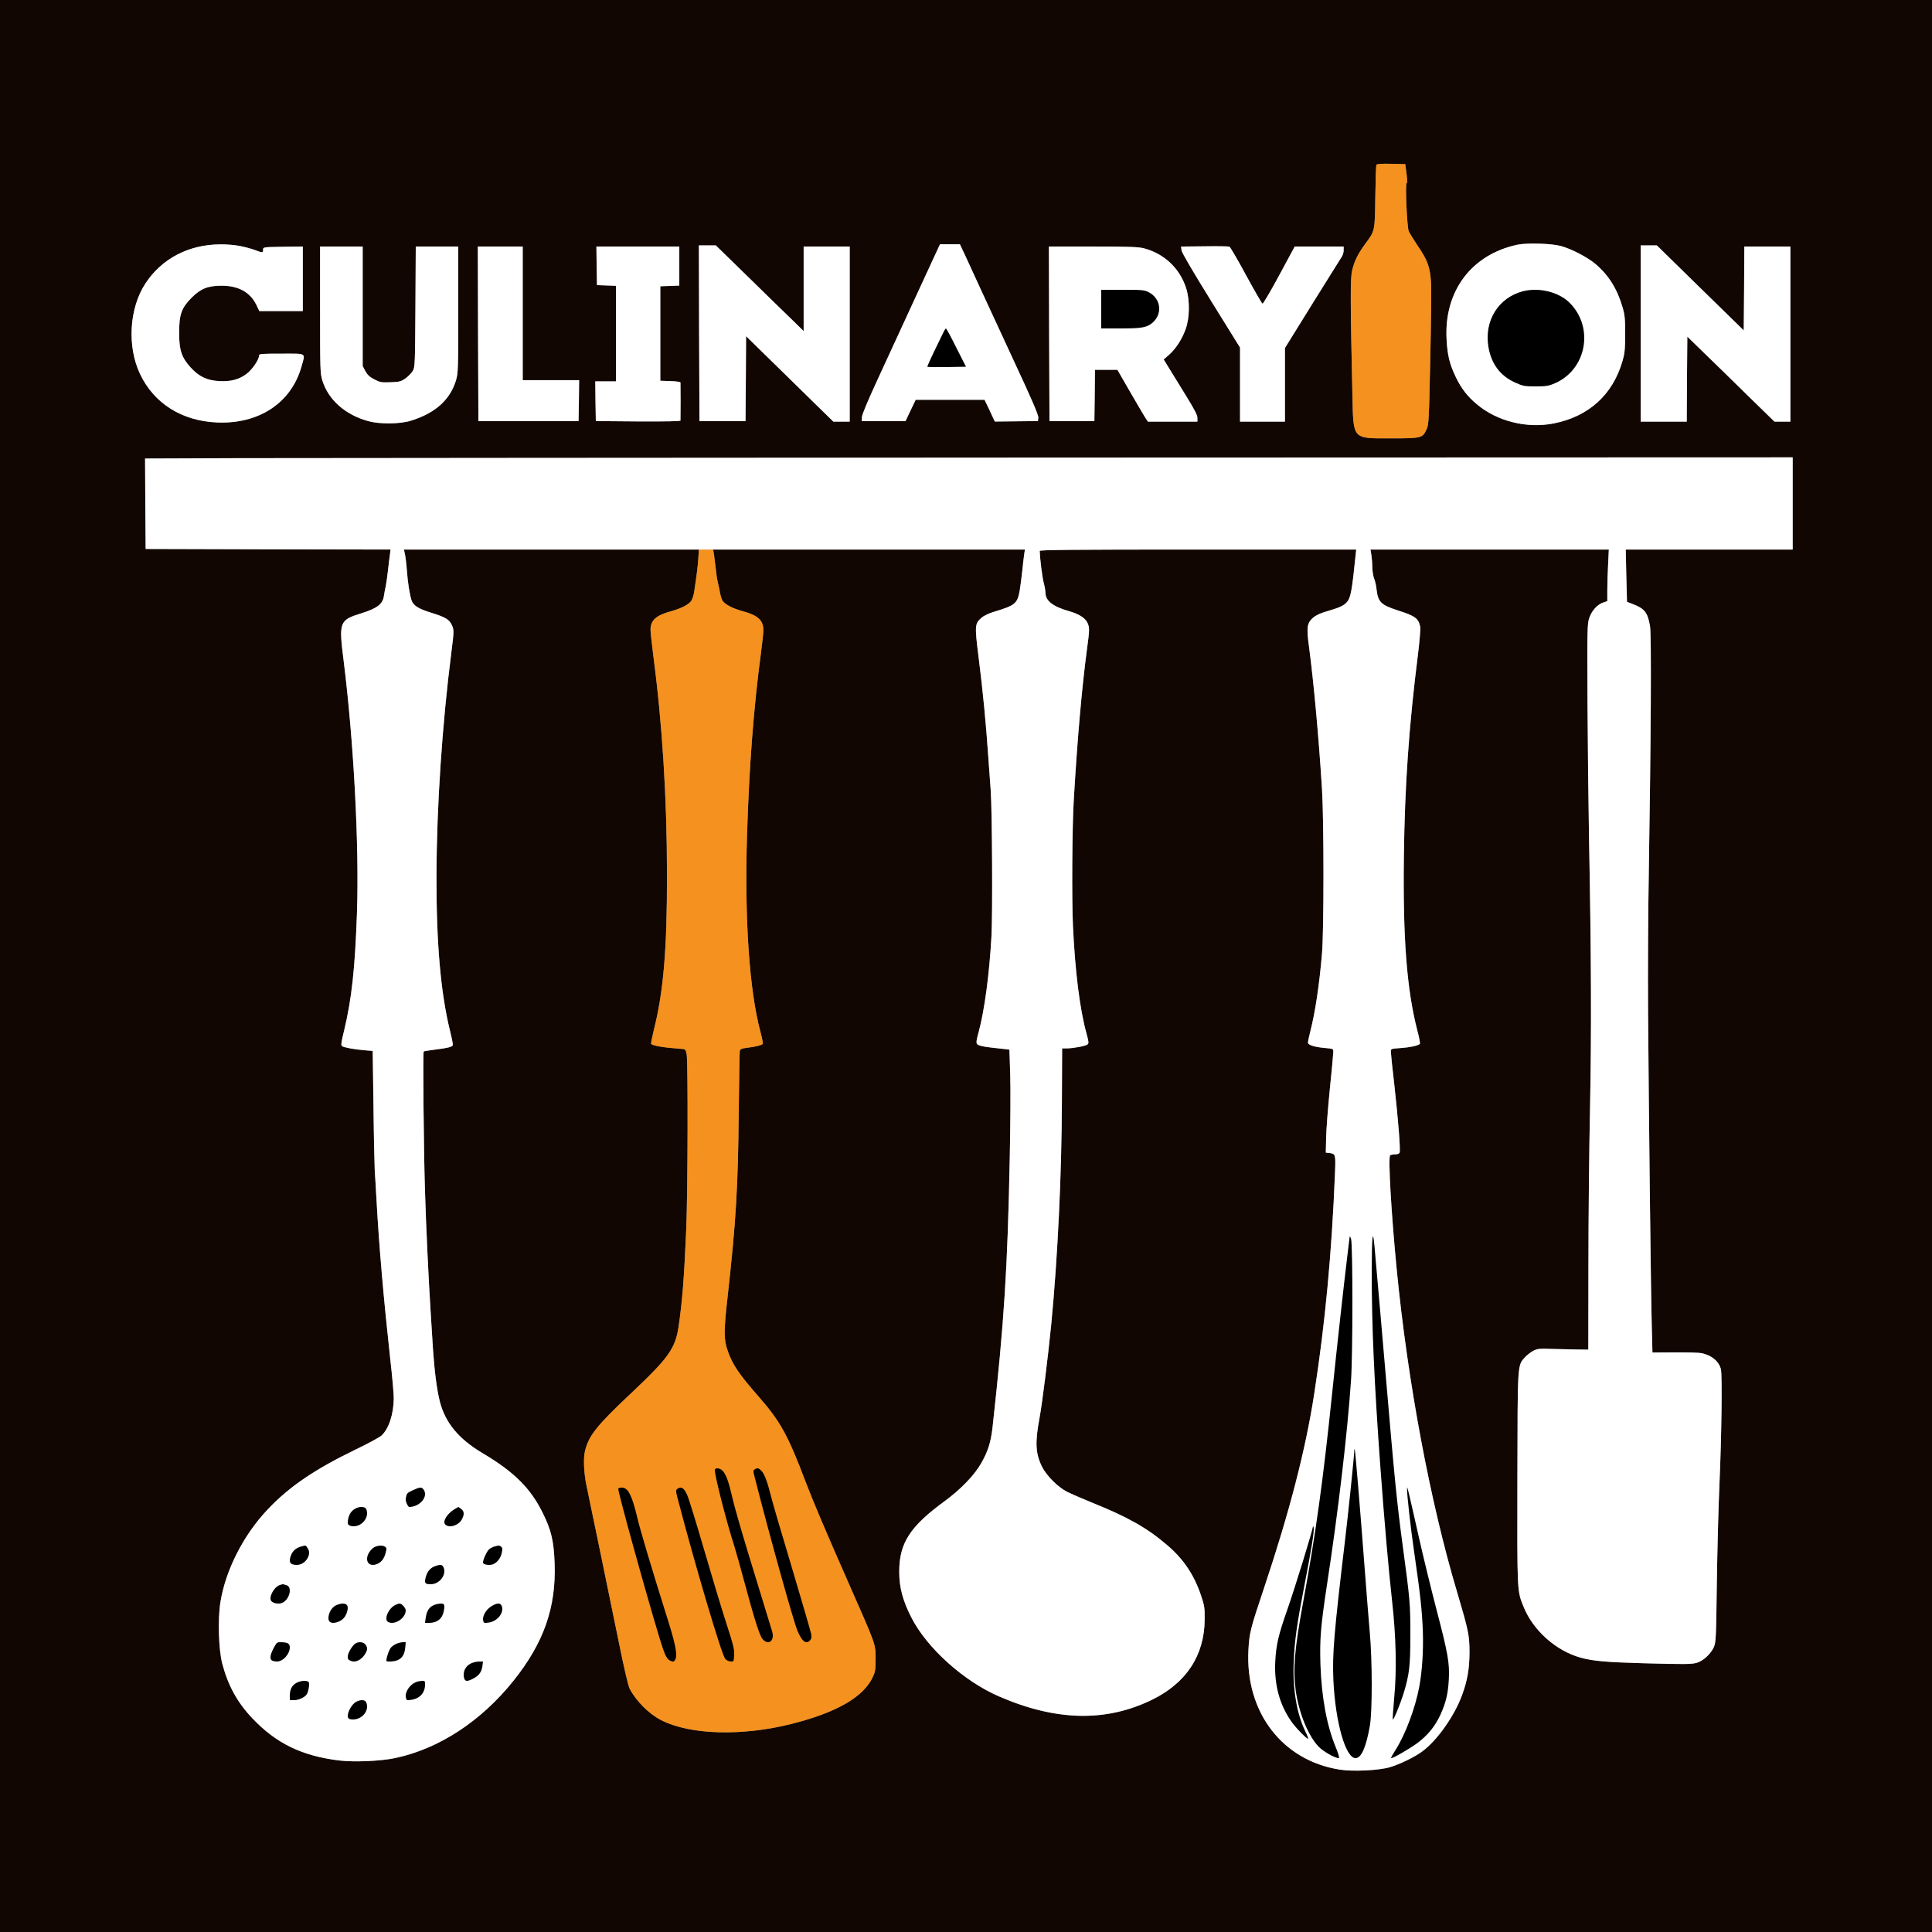 <?xml version="1.0" encoding="UTF-8"?> <svg xmlns="http://www.w3.org/2000/svg" width="100" height="100" viewBox="0 0 100 100" fill="none"><rect x="0" y="0" width="100" height="100" fill="#808080" stroke="none"/> <g clip-path="url(#clip0_466_33)"> <path d="M0 50V100H50H100V50V-4.30892e-06H50H0V50ZM72.801 8.986C72.837 9.278 72.843 9.481 72.807 9.481C72.724 9.481 72.825 11.735 72.914 11.962C72.956 12.063 73.165 12.397 73.373 12.713C73.897 13.476 74.023 13.822 74.07 14.651C74.088 15.015 74.07 16.81 74.029 18.646C73.963 21.741 73.951 21.992 73.838 22.224C73.629 22.677 73.588 22.689 71.99 22.689C69.97 22.689 70.054 22.785 70 20.423C69.893 15.581 69.887 14.413 69.988 13.995C70.101 13.512 70.28 13.154 70.638 12.659C71.174 11.932 71.162 12.004 71.186 10.197C71.198 9.314 71.222 8.563 71.246 8.527C71.269 8.485 71.543 8.467 72.008 8.479L72.735 8.497L72.801 8.986ZM80.781 12.731C81.335 12.88 82.169 13.315 82.586 13.667C83.266 14.246 83.707 14.955 83.981 15.897C84.1 16.297 84.118 16.506 84.118 17.293C84.118 18.068 84.094 18.295 83.981 18.682C83.48 20.429 82.235 21.562 80.405 21.92C79.023 22.188 77.491 21.807 76.448 20.93C75.96 20.525 75.638 20.113 75.358 19.529C75.03 18.849 74.917 18.384 74.875 17.561C74.738 15.069 76.162 13.172 78.546 12.665C79.04 12.564 80.286 12.6 80.781 12.731ZM12.437 12.737C12.688 12.785 13.033 12.88 13.206 12.946C13.6 13.095 13.617 13.095 13.617 12.922C13.617 12.791 13.623 12.791 14.646 12.773L14.648 12.773L15.673 12.761V14.431V16.1H14.547H13.421L13.266 15.772C12.944 15.122 12.336 14.788 11.472 14.788C10.763 14.788 10.387 14.937 9.917 15.409C9.398 15.933 9.273 16.267 9.273 17.203C9.267 18.116 9.398 18.509 9.875 19.028C10.316 19.505 10.715 19.69 11.353 19.726C11.949 19.756 12.366 19.648 12.765 19.35C13.045 19.141 13.409 18.617 13.409 18.408C13.409 18.312 13.504 18.306 14.571 18.306C15.906 18.306 15.81 18.241 15.608 18.962C15.083 20.853 13.397 21.968 11.21 21.866C9.398 21.783 7.962 20.871 7.247 19.356C6.573 17.931 6.687 15.963 7.521 14.681C8.367 13.387 9.756 12.659 11.4 12.648C11.722 12.642 12.187 12.683 12.437 12.737ZM49.97 13.25C50.125 13.59 50.477 14.347 50.745 14.937C51.019 15.528 51.806 17.233 52.497 18.724C53.415 20.692 53.755 21.485 53.743 21.616L53.725 21.795L52.604 21.807L51.49 21.819L51.228 21.252L50.959 20.692H49.178H47.396L47.133 21.24L46.871 21.795H45.739H44.607L44.613 21.586C44.619 21.455 44.922 20.733 45.423 19.648C45.864 18.694 46.77 16.732 47.437 15.277L48.653 12.642H49.166H49.684L49.97 13.25ZM38.743 14.353C39.672 15.265 40.697 16.261 41.019 16.571L41.597 17.138V14.949V12.761H42.789H43.981V17.293V21.825H43.558H43.135L40.876 19.612L38.617 17.4L38.605 19.595L38.588 21.795H37.396H36.204L36.186 17.245L36.174 12.701H36.615H37.05L38.743 14.353ZM64.499 14.252C64.934 15.051 65.316 15.713 65.346 15.719C65.381 15.73 65.769 15.069 66.21 14.252L67.014 12.761H68.284H69.547V12.958C69.547 13.065 69.505 13.208 69.458 13.274C69.41 13.345 68.731 14.443 67.938 15.707L66.508 18.014V19.922V21.825H65.346H64.184V19.905V17.991L62.682 15.569C61.752 14.067 61.168 13.077 61.156 12.958L61.132 12.761L62.342 12.749C63.01 12.737 63.594 12.749 63.635 12.767C63.677 12.785 64.07 13.453 64.499 14.252ZM88.004 14.902L90.256 17.102L90.274 14.931L90.286 12.761H91.478H92.67V17.293V21.825H92.259H91.847L90.453 20.465C89.69 19.714 88.677 18.724 88.2 18.265L87.336 17.424L87.318 19.624L87.306 21.825H86.114H84.922V17.263V12.701H85.34H85.757L88.004 14.902ZM18.772 15.85V18.945L18.909 19.207C19.017 19.404 19.13 19.511 19.374 19.636C19.666 19.791 19.738 19.803 20.215 19.785C20.673 19.767 20.757 19.75 20.983 19.589C21.126 19.487 21.293 19.314 21.365 19.201C21.478 18.998 21.484 18.891 21.502 15.874L21.52 12.761H22.616H23.719V16.035C23.719 19.141 23.713 19.326 23.599 19.696C23.29 20.704 22.521 21.389 21.263 21.777C20.703 21.95 19.66 21.962 19.076 21.801C17.878 21.479 16.996 20.698 16.686 19.696C16.573 19.326 16.567 19.141 16.567 16.035V12.761H17.67H18.772V15.85ZM27.056 16.219V19.678H28.516H29.976L29.964 20.733L29.946 21.795H27.354H24.762L24.744 17.275L24.732 12.761H25.894H27.056V16.219ZM35.161 13.775V14.782L34.672 14.8L34.178 14.818V17.263V19.708L34.702 19.726C34.988 19.732 35.221 19.767 35.221 19.797C35.221 19.833 35.227 20.274 35.227 20.781C35.227 21.288 35.221 21.735 35.221 21.765C35.221 21.807 34.476 21.819 33.033 21.813L30.84 21.795L30.822 20.763L30.811 19.738H31.347H31.883V17.263V14.794L31.395 14.776L30.9 14.758L30.882 13.757L30.87 12.761H33.016H35.161V13.775ZM59.201 12.85C60.268 13.131 61.073 13.894 61.401 14.937C61.591 15.552 61.579 16.452 61.371 17.03C61.186 17.549 60.864 18.05 60.507 18.366L60.232 18.605L60.536 19.1C60.697 19.368 61.091 20.006 61.406 20.513C61.818 21.181 61.978 21.491 61.978 21.628V21.825H60.697H59.416L59.249 21.568C59.16 21.425 58.808 20.823 58.462 20.227L57.837 19.141H57.259H56.675L56.663 20.465L56.645 21.795H55.483H54.321L54.303 17.275L54.291 12.761H56.573C58.415 12.761 58.921 12.779 59.201 12.85ZM92.789 26.058V28.444H88.468H84.148L84.178 29.797L84.213 31.151L84.476 31.252C85.125 31.497 85.28 31.688 85.405 32.409C85.483 32.856 85.453 38.312 85.34 45.289C85.304 47.156 85.292 50.352 85.304 52.385C85.34 57.424 85.447 66.923 85.495 68.623L85.53 70.006L86.675 70C87.3 69.994 87.92 70.012 88.051 70.036C88.588 70.137 88.987 70.471 89.076 70.888C89.148 71.228 89.106 74.377 88.999 76.804C88.945 78.002 88.886 80.334 88.862 81.992C88.826 84.854 88.814 85.015 88.701 85.271C88.552 85.593 88.182 85.945 87.867 86.052C87.592 86.148 87.241 86.148 85.012 86.088C83.117 86.035 82.461 85.975 81.824 85.802C80.554 85.456 79.362 84.401 78.868 83.184C78.522 82.332 78.528 82.504 78.54 76.559C78.552 70.543 78.54 70.698 78.915 70.268C79.017 70.155 79.213 70 79.344 69.928C79.565 69.809 79.654 69.797 80.334 69.821C80.745 69.833 81.335 69.845 81.645 69.851L82.211 69.857L82.217 65.564C82.217 63.202 82.253 59.511 82.3 57.364C82.378 53.435 82.366 49.553 82.247 43.321C82.217 41.711 82.181 38.575 82.169 36.345C82.151 32.522 82.157 32.272 82.265 31.974C82.39 31.604 82.682 31.288 82.98 31.187L83.194 31.115V30.543C83.194 30.227 83.212 29.624 83.236 29.201L83.272 28.444H77.104H70.936L70.983 28.724C71.007 28.885 71.031 29.177 71.031 29.374C71.037 29.577 71.079 29.839 71.126 29.952C71.174 30.072 71.234 30.322 71.251 30.513C71.329 31.169 71.478 31.312 72.378 31.604C73.248 31.878 73.427 32.016 73.51 32.445C73.528 32.558 73.48 33.184 73.397 33.84C72.926 37.585 72.712 40.614 72.664 44.335C72.61 48.545 72.813 51.217 73.361 53.339C73.457 53.697 73.516 54.013 73.492 54.031C73.391 54.126 72.992 54.21 72.515 54.246C72.513 54.246 72.512 54.246 72.511 54.246C71.996 54.282 71.99 54.282 71.99 54.437C71.99 54.52 72.068 55.289 72.169 56.142C72.366 57.895 72.497 59.529 72.443 59.66C72.425 59.714 72.33 59.75 72.217 59.75C72.11 59.75 71.99 59.773 71.955 59.797C71.841 59.875 72.008 62.773 72.294 65.713C72.861 71.515 74.017 77.71 75.411 82.379C76.007 84.389 76.061 84.645 76.061 85.51C76.061 86.351 75.954 86.989 75.673 87.746C75.274 88.831 74.38 90.095 73.611 90.656C73.212 90.954 72.449 91.318 71.931 91.473C71.353 91.64 70 91.705 69.327 91.592C66.353 91.115 64.446 88.605 64.619 85.397C64.666 84.508 64.726 84.287 65.435 82.171C66.746 78.253 67.581 75.027 68.027 72.123C68.594 68.468 68.933 64.842 69.1 60.698C69.136 59.744 69.13 59.72 68.802 59.678L68.623 59.66L68.641 58.885C68.647 58.456 68.737 57.329 68.832 56.368C68.933 55.408 69.011 54.55 69.011 54.454C69.011 54.282 69.005 54.282 68.603 54.246C68.602 54.246 68.601 54.246 68.6 54.246C68.045 54.198 67.7 54.091 67.7 53.965C67.7 53.912 67.753 53.655 67.819 53.393C68.075 52.403 68.29 50.972 68.427 49.344C68.528 48.151 68.528 42.498 68.427 40.847C68.26 38.181 68.004 35.373 67.759 33.512C67.616 32.463 67.646 32.254 67.968 31.968C68.093 31.86 68.337 31.741 68.606 31.664C69.315 31.455 69.529 31.366 69.702 31.181C69.911 30.96 69.976 30.608 70.167 28.724L70.197 28.444H62.008C55.489 28.444 53.814 28.462 53.814 28.515C53.826 28.909 53.945 29.857 54.017 30.143C54.07 30.334 54.112 30.578 54.112 30.674C54.112 31.097 54.493 31.395 55.334 31.634C55.84 31.777 56.162 31.98 56.281 32.224C56.401 32.481 56.401 32.576 56.258 33.632C55.995 35.623 55.763 38.241 55.578 41.413C55.495 42.743 55.471 46.601 55.536 47.925C55.644 50.268 55.894 52.254 56.228 53.459C56.359 53.942 56.365 54.001 56.281 54.067C56.174 54.144 55.542 54.264 55.209 54.264H54.976L54.964 56.965C54.952 60.811 54.75 65.045 54.41 68.575C54.243 70.25 53.951 72.588 53.814 73.345C53.564 74.669 53.594 75.236 53.945 75.939C54.184 76.398 54.762 76.977 55.232 77.215C55.435 77.317 56.025 77.573 56.538 77.782C58.361 78.515 59.38 79.088 60.405 79.97C61.252 80.686 61.8 81.503 62.163 82.576C62.342 83.107 62.36 83.214 62.354 83.84C62.336 85.689 61.401 87.114 59.63 87.978C57.253 89.141 54.672 89.088 51.722 87.812C49.881 87.019 47.962 85.289 47.163 83.703C46.722 82.832 46.544 82.159 46.544 81.354C46.544 79.875 47.092 79.016 48.898 77.698C49.726 77.09 50.441 76.351 50.793 75.725C51.144 75.104 51.281 74.657 51.371 73.906C51.978 68.42 52.151 65.653 52.265 59.928C52.3 58.241 52.312 56.291 52.288 55.593L52.247 54.329L52.002 54.299C51.865 54.282 51.597 54.252 51.406 54.234C51.21 54.216 50.936 54.174 50.793 54.138C50.489 54.061 50.489 54.031 50.656 53.417C50.959 52.278 51.204 50.471 51.317 48.479C51.383 47.323 51.353 42.016 51.281 40.936C51.263 40.704 51.21 39.928 51.156 39.207C51.037 37.472 50.876 35.772 50.65 34.001C50.447 32.385 50.453 32.278 50.799 31.98C50.906 31.878 51.18 31.747 51.436 31.67C52.551 31.336 52.664 31.24 52.783 30.549C52.825 30.292 52.884 29.815 52.92 29.487C52.95 29.159 52.998 28.79 53.016 28.664L53.051 28.444H44.976H36.907L36.955 28.694C36.978 28.837 37.104 29.905 37.104 29.905L37.241 30.537C37.271 30.757 37.342 31.002 37.396 31.091C37.527 31.288 37.914 31.491 38.439 31.634C39.231 31.849 39.511 32.105 39.511 32.618C39.511 32.767 39.458 33.274 39.392 33.751C39.005 36.655 38.778 39.636 38.665 43.256C38.534 47.573 38.784 51.264 39.362 53.417C39.446 53.727 39.499 54.001 39.481 54.031C39.434 54.097 39.088 54.186 38.659 54.234C38.373 54.27 38.313 54.299 38.29 54.407C38.278 54.472 38.254 55.915 38.236 57.603C38.2 61.449 38.093 63.256 37.658 67.144C37.461 68.903 37.461 69.326 37.658 69.893C37.908 70.632 38.248 71.127 39.309 72.338C40.387 73.572 40.787 74.293 41.693 76.685C42.127 77.817 42.729 79.237 44.011 82.141C45.352 85.182 45.316 85.087 45.322 85.868C45.322 86.422 45.304 86.529 45.167 86.822C44.678 87.847 43.29 88.646 40.959 89.231C38.415 89.875 35.709 89.797 34.231 89.04C33.588 88.712 32.914 88.038 32.586 87.394C32.515 87.257 32.282 86.255 32.032 85.009C31.454 82.183 30.483 77.478 30.369 76.953C30.227 76.327 30.185 75.51 30.274 75.128C30.465 74.311 30.864 73.81 32.7 72.081C34.613 70.28 34.958 69.785 35.125 68.658C35.316 67.37 35.417 66.058 35.519 63.626C35.602 61.729 35.614 54.925 35.542 54.568C35.489 54.311 35.477 54.305 35.25 54.287C34.374 54.228 33.76 54.126 33.701 54.025C33.689 54.001 33.755 53.679 33.844 53.303C34.344 51.33 34.529 49.1 34.523 45.259C34.523 41.342 34.279 37.436 33.814 33.93C33.737 33.321 33.671 32.719 33.671 32.588C33.671 32.105 33.969 31.843 34.744 31.634C35.268 31.491 35.656 31.288 35.781 31.097C35.84 31.008 35.912 30.787 35.936 30.596C36.085 29.589 36.108 29.386 36.144 28.933L36.174 28.444H28.54H20.906L20.936 28.575C20.989 28.784 21.031 29.141 21.067 29.606C21.102 30.131 21.21 30.793 21.299 31.067C21.395 31.348 21.651 31.509 22.342 31.723C23.039 31.938 23.254 32.063 23.379 32.337C23.504 32.6 23.504 32.654 23.361 33.775C22.89 37.472 22.604 41.7 22.592 45.289C22.581 48.789 22.807 51.389 23.296 53.369C23.391 53.745 23.451 54.079 23.439 54.103C23.385 54.192 23.147 54.252 22.551 54.323C22.229 54.365 21.949 54.407 21.931 54.425C21.883 54.466 21.931 59.6 21.996 61.598C22.05 63.453 22.181 66.178 22.288 67.871C22.318 68.39 22.378 69.249 22.408 69.785C22.485 70.954 22.61 71.932 22.765 72.54C23.051 73.649 23.737 74.478 24.982 75.218C26.627 76.196 27.467 77.036 28.099 78.324C28.534 79.207 28.665 79.761 28.707 80.918C28.79 83.202 28.147 85.033 26.573 87.001C24.905 89.088 22.718 90.519 20.459 90.996C19.702 91.157 18.331 91.216 17.545 91.121C15.614 90.882 14.285 90.233 13.051 88.927C12.283 88.116 11.8 87.239 11.502 86.1C11.317 85.397 11.269 83.822 11.406 82.946C11.669 81.282 12.592 79.463 13.85 78.134C14.97 76.947 16.287 76.052 18.445 75.009C19.041 74.723 19.625 74.407 19.738 74.311C20.119 73.971 20.375 73.202 20.381 72.373C20.381 72.147 20.304 71.252 20.203 70.376C19.863 67.281 19.619 64.514 19.488 62.105C19.452 61.479 19.416 60.811 19.398 60.614C19.386 60.417 19.35 58.939 19.332 57.329L19.291 54.395L18.838 54.359C18.308 54.311 17.825 54.222 17.706 54.15C17.64 54.108 17.658 53.965 17.813 53.333C18.206 51.694 18.373 50.143 18.474 47.317C18.599 43.828 18.314 38.402 17.783 34.168C17.533 32.182 17.563 32.099 18.713 31.741C19.517 31.491 19.809 31.264 19.869 30.859C19.887 30.727 19.934 30.483 19.97 30.322C20 30.155 20.054 29.797 20.083 29.517C20.113 29.237 20.155 28.885 20.179 28.73L20.215 28.444L13.874 28.432L7.539 28.414L7.521 26.076L7.509 23.733L12.318 23.715C14.97 23.709 34.154 23.697 54.964 23.685L92.789 23.673V26.058Z" fill="#120602"></path> <path d="M72.801 8.986C72.837 9.278 72.843 9.481 72.807 9.481C72.724 9.481 72.825 11.735 72.914 11.962C72.956 12.063 73.165 12.397 73.373 12.713C73.897 13.476 74.023 13.822 74.07 14.651C74.088 15.015 74.07 16.81 74.029 18.646C73.963 21.741 73.951 21.992 73.838 22.224C73.629 22.677 73.588 22.689 71.99 22.689C69.97 22.689 70.054 22.785 70 20.423C69.893 15.581 69.887 14.413 69.988 13.995C70.101 13.512 70.28 13.154 70.638 12.659C71.174 11.932 71.162 12.004 71.186 10.197C71.198 9.314 71.222 8.563 71.246 8.527C71.269 8.485 71.543 8.467 72.008 8.479L72.735 8.497L72.801 8.986Z" fill="#F5911E"></path> <path d="M36.907 28.444L36.955 28.694C36.978 28.837 37.104 29.905 37.104 29.905L37.241 30.537C37.271 30.757 37.342 31.002 37.396 31.091C37.527 31.288 37.914 31.491 38.439 31.634C39.231 31.849 39.511 32.105 39.511 32.618C39.511 32.767 39.458 33.274 39.392 33.751C39.005 36.655 38.778 39.636 38.665 43.256C38.534 47.573 38.784 51.264 39.362 53.417C39.446 53.727 39.499 54.001 39.481 54.031C39.434 54.097 39.088 54.186 38.659 54.234C38.373 54.27 38.313 54.299 38.29 54.407C38.278 54.472 38.254 55.915 38.236 57.603C38.2 61.449 38.093 63.256 37.658 67.144C37.461 68.903 37.461 69.326 37.658 69.893C37.908 70.632 38.248 71.127 39.309 72.338C40.387 73.572 40.787 74.293 41.693 76.685C42.127 77.817 42.729 79.237 44.011 82.141C45.352 85.182 45.316 85.087 45.322 85.868C45.322 86.422 45.304 86.529 45.167 86.822C44.678 87.847 43.29 88.646 40.959 89.231C38.415 89.875 35.709 89.797 34.231 89.04C33.588 88.712 32.914 88.038 32.586 87.394C32.515 87.257 32.282 86.255 32.032 85.009C31.454 82.183 30.483 77.478 30.369 76.953C30.227 76.327 30.185 75.51 30.274 75.128C30.465 74.311 30.864 73.81 32.7 72.081C34.613 70.28 34.958 69.785 35.125 68.658C35.316 67.37 35.417 66.058 35.519 63.626C35.602 61.729 35.614 54.925 35.542 54.568C35.489 54.311 35.477 54.305 35.25 54.287C34.374 54.228 33.76 54.126 33.701 54.025C33.689 54.001 33.755 53.679 33.844 53.303C34.344 51.33 34.529 49.1 34.523 45.259C34.523 41.342 34.279 37.436 33.814 33.93C33.737 33.321 33.671 32.719 33.671 32.588C33.671 32.105 33.969 31.843 34.744 31.634C35.268 31.491 35.656 31.288 35.781 31.097C35.84 31.008 35.912 30.787 35.936 30.596C36.085 29.589 36.108 29.386 36.144 28.933L36.174 28.444H36.907Z" fill="#F5911E"></path> <path d="M92.789 26.058V28.444H88.468H84.148L84.178 29.797L84.213 31.151L84.476 31.252C85.125 31.497 85.28 31.688 85.405 32.409C85.483 32.856 85.453 38.312 85.34 45.289C85.304 47.156 85.292 50.352 85.304 52.385C85.34 57.424 85.447 66.923 85.495 68.623L85.53 70.006L86.675 70C87.3 69.994 87.92 70.012 88.051 70.036C88.588 70.137 88.987 70.471 89.076 70.888C89.148 71.228 89.106 74.377 88.999 76.804C88.945 78.002 88.886 80.334 88.862 81.992C88.826 84.854 88.814 85.015 88.701 85.271C88.552 85.593 88.182 85.945 87.867 86.052C87.592 86.148 87.241 86.148 85.012 86.088C83.117 86.035 82.461 85.975 81.824 85.802C80.554 85.456 79.362 84.401 78.868 83.184C78.522 82.332 78.528 82.504 78.54 76.559C78.552 70.543 78.54 70.698 78.915 70.268C79.017 70.155 79.213 70 79.344 69.928C79.565 69.809 79.654 69.797 80.334 69.821C80.745 69.833 81.335 69.845 81.645 69.851L82.211 69.857L82.217 65.564C82.217 63.202 82.253 59.511 82.3 57.364C82.378 53.435 82.366 49.553 82.247 43.321C82.217 41.711 82.181 38.575 82.169 36.345C82.151 32.522 82.157 32.272 82.265 31.974C82.39 31.604 82.682 31.288 82.98 31.187L83.194 31.115V30.543C83.194 30.227 83.212 29.624 83.236 29.201L83.272 28.444H77.104H70.936L70.983 28.724C71.007 28.885 71.031 29.177 71.031 29.374C71.037 29.577 71.079 29.839 71.126 29.952C71.174 30.072 71.234 30.322 71.251 30.513C71.329 31.169 71.478 31.312 72.378 31.604C73.248 31.878 73.427 32.016 73.51 32.445C73.528 32.558 73.48 33.184 73.397 33.84C72.926 37.585 72.712 40.614 72.664 44.335C72.61 48.545 72.813 51.217 73.361 53.339C73.457 53.697 73.516 54.013 73.492 54.031C73.391 54.126 72.992 54.21 72.515 54.246L72.511 54.246C71.996 54.282 71.99 54.282 71.99 54.437C71.99 54.52 72.068 55.289 72.169 56.142C72.366 57.895 72.497 59.529 72.443 59.66C72.425 59.714 72.33 59.75 72.217 59.75C72.11 59.75 71.99 59.773 71.955 59.797C71.841 59.875 72.008 62.773 72.294 65.713C72.861 71.515 74.017 77.71 75.411 82.379C76.007 84.389 76.061 84.645 76.061 85.51C76.061 86.351 75.954 86.989 75.673 87.746C75.274 88.831 74.38 90.095 73.611 90.656C73.212 90.954 72.449 91.318 71.931 91.473C71.353 91.64 70 91.705 69.327 91.592C66.353 91.115 64.446 88.605 64.619 85.397C64.666 84.508 64.726 84.287 65.435 82.171C66.746 78.253 67.581 75.027 68.027 72.123C68.594 68.468 68.933 64.842 69.1 60.698C69.136 59.744 69.13 59.72 68.802 59.678L68.623 59.66L68.641 58.885C68.647 58.456 68.737 57.329 68.832 56.368C68.933 55.408 69.011 54.55 69.011 54.454C69.011 54.282 69.005 54.282 68.603 54.246L68.6 54.246C68.045 54.198 67.7 54.091 67.7 53.965C67.7 53.912 67.753 53.655 67.819 53.393C68.075 52.403 68.29 50.972 68.427 49.344C68.528 48.151 68.528 42.498 68.427 40.847C68.26 38.181 68.004 35.373 67.759 33.512C67.616 32.463 67.646 32.254 67.968 31.968C68.093 31.86 68.337 31.741 68.606 31.664C69.315 31.455 69.529 31.366 69.702 31.181C69.911 30.96 69.976 30.608 70.167 28.724L70.197 28.444H62.008C55.489 28.444 53.814 28.462 53.814 28.515C53.826 28.909 53.945 29.857 54.017 30.143C54.07 30.334 54.112 30.578 54.112 30.674C54.112 31.097 54.493 31.395 55.334 31.634C55.84 31.777 56.162 31.98 56.281 32.224C56.401 32.481 56.401 32.576 56.258 33.632C55.995 35.623 55.763 38.241 55.578 41.413C55.495 42.743 55.471 46.601 55.536 47.925C55.644 50.268 55.894 52.254 56.228 53.459C56.359 53.942 56.365 54.001 56.281 54.067C56.174 54.144 55.542 54.264 55.209 54.264H54.976L54.964 56.965C54.952 60.811 54.75 65.045 54.41 68.575C54.243 70.25 53.951 72.588 53.814 73.345C53.564 74.669 53.594 75.236 53.945 75.939C54.184 76.398 54.762 76.977 55.232 77.215C55.435 77.317 56.025 77.573 56.538 77.782C58.361 78.515 59.38 79.088 60.405 79.97C61.252 80.686 61.8 81.503 62.163 82.576C62.342 83.107 62.36 83.214 62.354 83.84C62.336 85.689 61.401 87.114 59.63 87.978C57.253 89.141 54.672 89.088 51.722 87.812C49.881 87.019 47.962 85.289 47.163 83.703C46.722 82.832 46.544 82.159 46.544 81.354C46.544 79.875 47.092 79.016 48.898 77.698C49.726 77.09 50.441 76.351 50.793 75.725C51.144 75.104 51.281 74.657 51.371 73.906C51.978 68.42 52.151 65.653 52.265 59.928C52.3 58.241 52.312 56.291 52.288 55.593L52.247 54.329L52.002 54.299C51.865 54.282 51.597 54.252 51.406 54.234C51.21 54.216 50.936 54.174 50.793 54.138C50.489 54.061 50.489 54.031 50.656 53.417C50.959 52.278 51.204 50.471 51.317 48.479C51.383 47.323 51.353 42.016 51.281 40.936C51.263 40.704 51.21 39.928 51.156 39.207C51.037 37.472 50.876 35.772 50.65 34.001C50.447 32.385 50.453 32.278 50.799 31.98C50.906 31.878 51.18 31.747 51.436 31.67C52.551 31.336 52.664 31.24 52.783 30.549C52.825 30.292 52.884 29.815 52.92 29.487C52.95 29.159 52.998 28.79 53.016 28.664L53.051 28.444H44.976H36.907H36.174H28.54H20.906L20.936 28.575C20.989 28.784 21.031 29.141 21.067 29.606C21.102 30.131 21.21 30.793 21.299 31.067C21.395 31.348 21.651 31.509 22.342 31.723C23.039 31.938 23.254 32.063 23.379 32.337C23.504 32.6 23.504 32.654 23.361 33.775C22.89 37.472 22.604 41.7 22.592 45.289C22.581 48.789 22.807 51.389 23.296 53.369C23.391 53.745 23.451 54.079 23.439 54.103C23.385 54.192 23.147 54.252 22.551 54.323C22.229 54.365 21.949 54.407 21.931 54.425C21.883 54.466 21.931 59.6 21.996 61.598C22.05 63.453 22.181 66.178 22.288 67.871C22.318 68.39 22.378 69.249 22.408 69.785C22.485 70.954 22.61 71.932 22.765 72.54C23.051 73.649 23.737 74.478 24.982 75.218C26.627 76.196 27.467 77.036 28.099 78.324C28.534 79.207 28.665 79.761 28.707 80.918C28.79 83.202 28.147 85.033 26.573 87.001C24.905 89.088 22.718 90.519 20.459 90.996C19.702 91.157 18.331 91.216 17.545 91.121C15.614 90.882 14.285 90.233 13.051 88.927C12.283 88.116 11.8 87.239 11.502 86.1C11.317 85.397 11.269 83.822 11.406 82.946C11.669 81.282 12.592 79.463 13.85 78.134C14.97 76.947 16.287 76.052 18.445 75.009C19.041 74.723 19.625 74.407 19.738 74.311C20.119 73.971 20.375 73.202 20.381 72.373C20.381 72.147 20.304 71.252 20.203 70.376C19.863 67.281 19.619 64.514 19.488 62.105C19.452 61.479 19.416 60.811 19.398 60.614C19.386 60.417 19.35 58.939 19.332 57.329L19.291 54.395L18.838 54.359C18.308 54.311 17.825 54.222 17.706 54.15C17.64 54.108 17.658 53.965 17.813 53.333C18.206 51.694 18.373 50.143 18.474 47.317C18.599 43.828 18.314 38.402 17.783 34.168C17.533 32.182 17.563 32.099 18.713 31.741C19.517 31.491 19.809 31.264 19.869 30.859C19.887 30.727 19.934 30.483 19.97 30.322C20 30.155 20.054 29.797 20.083 29.517C20.113 29.237 20.155 28.885 20.179 28.73L20.215 28.444L13.874 28.432L7.539 28.414L7.521 26.076L7.509 23.733L12.318 23.715C14.97 23.709 34.154 23.697 54.964 23.685L92.789 23.673V26.058Z" fill="white"></path> <path d="M12.437 12.737C12.688 12.785 13.033 12.88 13.206 12.946C13.6 13.095 13.617 13.095 13.617 12.922C13.617 12.791 13.623 12.791 14.646 12.773L14.648 12.773L15.673 12.761V14.431V16.1H14.547H13.421L13.266 15.772C12.944 15.122 12.336 14.788 11.472 14.788C10.763 14.788 10.387 14.937 9.917 15.409C9.398 15.933 9.273 16.267 9.273 17.203C9.267 18.116 9.398 18.509 9.875 19.028C10.316 19.505 10.715 19.69 11.353 19.726C11.949 19.756 12.366 19.648 12.765 19.35C13.045 19.141 13.409 18.617 13.409 18.408C13.409 18.312 13.504 18.306 14.571 18.306C15.906 18.306 15.81 18.241 15.608 18.962C15.083 20.853 13.397 21.968 11.21 21.866C9.398 21.783 7.962 20.871 7.247 19.356C6.573 17.931 6.687 15.963 7.521 14.681C8.367 13.387 9.756 12.659 11.4 12.648C11.722 12.642 12.187 12.683 12.437 12.737Z" fill="white"></path> <path d="M18.772 15.85V18.945L18.909 19.207C19.017 19.404 19.13 19.511 19.374 19.636C19.666 19.791 19.738 19.803 20.215 19.785C20.673 19.767 20.757 19.75 20.983 19.589C21.126 19.487 21.293 19.314 21.365 19.201C21.478 18.998 21.484 18.891 21.502 15.874L21.52 12.761H22.616H23.719V16.035C23.719 19.141 23.713 19.326 23.599 19.696C23.29 20.704 22.521 21.389 21.263 21.777C20.703 21.95 19.66 21.962 19.076 21.801C17.878 21.479 16.996 20.698 16.686 19.696C16.573 19.326 16.567 19.141 16.567 16.035V12.761H17.67H18.772V15.85Z" fill="white"></path> <path d="M27.056 16.219V19.678H28.516H29.976L29.964 20.733L29.946 21.795H27.354H24.762L24.744 17.275L24.732 12.761H25.894H27.056V16.219Z" fill="white"></path> <path d="M35.161 13.775V14.782L34.672 14.8L34.178 14.818V17.263V19.708L34.702 19.726C34.988 19.732 35.221 19.767 35.221 19.797C35.221 19.833 35.227 20.274 35.227 20.781C35.227 21.288 35.221 21.735 35.221 21.765C35.221 21.807 34.476 21.819 33.033 21.813L30.84 21.795L30.822 20.763L30.811 19.738H31.347H31.883V17.263V14.794L31.395 14.776L30.9 14.758L30.882 13.757L30.87 12.761H33.016H35.161V13.775Z" fill="white"></path> <path d="M38.743 14.353C39.672 15.265 40.697 16.261 41.019 16.571L41.597 17.138V14.949V12.761H42.789H43.981V17.293V21.825H43.558H43.135L40.876 19.612L38.617 17.4L38.605 19.595L38.588 21.795H37.396H36.204L36.186 17.245L36.174 12.701H36.615H37.05L38.743 14.353Z" fill="white"></path> <path d="M49.97 13.25C50.125 13.59 50.477 14.347 50.745 14.937C51.019 15.528 51.806 17.233 52.497 18.724C53.415 20.692 53.755 21.485 53.743 21.616L53.725 21.795L52.604 21.807L51.49 21.819L51.228 21.252L50.959 20.692H49.178H47.396L47.133 21.24L46.871 21.795H45.739H44.607L44.613 21.586C44.619 21.455 44.922 20.733 45.423 19.648C45.864 18.694 46.77 16.732 47.437 15.277L48.653 12.642H49.166H49.684L49.97 13.25Z" fill="white"></path> <path d="M59.201 12.85C60.268 13.131 61.073 13.894 61.401 14.937C61.591 15.552 61.579 16.452 61.371 17.03C61.186 17.549 60.864 18.05 60.507 18.366L60.232 18.605L60.536 19.1C60.697 19.368 61.091 20.006 61.406 20.513C61.818 21.181 61.978 21.491 61.978 21.628V21.825H60.697H59.416L59.249 21.568C59.16 21.425 58.808 20.823 58.462 20.227L57.837 19.141H57.259H56.675L56.663 20.465L56.645 21.795H55.483H54.321L54.303 17.275L54.291 12.761H56.573C58.415 12.761 58.921 12.779 59.201 12.85Z" fill="white"></path> <path d="M64.499 14.252C64.934 15.051 65.316 15.713 65.346 15.719C65.381 15.73 65.769 15.069 66.21 14.252L67.014 12.761H68.284H69.547V12.958C69.547 13.065 69.505 13.208 69.458 13.274C69.41 13.345 68.731 14.443 67.938 15.707L66.508 18.014V19.922V21.825H65.346H64.184V19.905V17.991L62.682 15.569C61.752 14.067 61.168 13.077 61.156 12.958L61.132 12.761L62.342 12.749C63.01 12.737 63.594 12.749 63.635 12.767C63.677 12.785 64.07 13.453 64.499 14.252Z" fill="white"></path> <path d="M80.781 12.731C81.335 12.88 82.169 13.315 82.586 13.667C83.266 14.246 83.707 14.955 83.981 15.897C84.1 16.297 84.118 16.506 84.118 17.293C84.118 18.068 84.094 18.295 83.981 18.682C83.48 20.429 82.235 21.562 80.405 21.92C79.023 22.188 77.491 21.807 76.448 20.93C75.96 20.525 75.638 20.113 75.358 19.529C75.03 18.849 74.917 18.384 74.875 17.561C74.738 15.069 76.162 13.172 78.546 12.665C79.04 12.564 80.286 12.6 80.781 12.731Z" fill="white"></path> <path d="M88.004 14.902L90.256 17.102L90.274 14.931L90.286 12.761H91.478H92.67V17.293V21.825H92.259H91.847L90.453 20.465C89.69 19.714 88.677 18.724 88.2 18.265L87.336 17.424L87.318 19.624L87.306 21.825H86.114H84.922V17.263V12.701H85.34H85.757L88.004 14.902Z" fill="white"></path> <path d="M78.824 15.076C77.555 15.409 76.815 16.603 77.04 17.951C77.185 18.825 77.648 19.452 78.415 19.797C78.824 19.982 78.91 20 79.485 20C80.02 20 80.166 19.975 80.49 19.834C82.115 19.126 82.519 16.96 81.256 15.686C80.695 15.113 79.664 14.861 78.824 15.076Z" fill="black"></path> <path d="M48.835 17.196C48.779 17.307 48.565 17.75 48.356 18.179C48.148 18.607 47.988 18.971 48.001 18.987C48.019 18.998 48.473 19.003 49.019 18.998L50 18.982L49.497 17.994C49.227 17.444 48.982 17 48.964 17C48.945 17 48.884 17.09 48.835 17.196Z" fill="black"></path> <path d="M57 16V17H57.965C59.084 17 59.343 16.957 59.637 16.719C60.189 16.259 60.098 15.454 59.455 15.124C59.231 15.011 59.14 15 58.112 15H57V16Z" fill="black"></path> <path d="M69.857 64.026C69.851 64.081 69.791 64.601 69.718 65.176C69.572 66.368 69.201 69.697 68.955 72.088C68.478 76.687 68.106 79.368 67.463 82.86C67.005 85.347 66.919 86.37 67.065 87.49C67.224 88.652 67.708 89.838 68.252 90.407C68.498 90.661 69.095 91 69.294 91C69.34 91 69.28 90.788 69.141 90.443C68.67 89.311 68.405 87.853 68.345 86.158C68.305 84.821 68.358 84.179 68.69 81.983C69.26 78.279 69.745 74.163 69.93 71.422C70.023 70.048 70.023 64.438 69.93 64.129C69.891 64.014 69.864 63.966 69.857 64.026Z" fill="black"></path> <path d="M71 65.819C71 68.609 71.125 71.489 71.448 75.933C71.651 78.706 71.872 81.222 72.051 82.835C72.26 84.679 72.302 86.458 72.164 87.88C72.11 88.481 72.075 88.987 72.093 88.999C72.134 89.04 72.481 88.189 72.648 87.654C72.946 86.678 73 86.238 73 84.62C73 83.013 72.982 82.823 72.612 80.068C72.296 77.724 72.176 76.481 71.716 71.084C71.561 69.27 71.293 66.176 71.143 64.51C71.054 63.516 71.006 63.986 71 65.819Z" fill="black"></path> <path d="M70.098 75.079C70.087 75.434 69.791 78.288 69.621 79.712C69.044 84.552 68.956 85.628 69.016 86.969C69.121 89.156 69.648 91 70.164 91C70.461 91 70.708 90.445 70.906 89.316C71.032 88.583 71.032 85.953 70.9 84.499C70.851 83.932 70.719 82.319 70.615 80.924C70.395 78.04 70.153 75.103 70.12 75.014C70.109 74.979 70.098 75.014 70.098 75.079Z" fill="black"></path> <path d="M39.065 76.053C38.981 76.108 38.981 76.145 39.048 76.403C39.837 79.505 41.054 83.857 41.27 84.39C41.504 84.961 41.726 85.132 41.932 84.899C41.998 84.826 42.015 84.746 41.987 84.581C41.965 84.458 41.515 82.913 40.987 81.141C40.454 79.37 39.97 77.715 39.909 77.457C39.737 76.746 39.57 76.292 39.415 76.133C39.265 75.98 39.204 75.967 39.065 76.053Z" fill="black"></path> <path d="M37 76.091C37 76.421 37.619 78.827 38.022 80.07C38.085 80.272 38.306 81.055 38.511 81.814C39.045 83.798 39.312 84.655 39.471 84.838C39.772 85.187 40.101 84.93 39.971 84.459C39.931 84.336 39.624 83.32 39.283 82.212C38.46 79.549 38.062 78.19 37.88 77.407C37.71 76.672 37.574 76.311 37.403 76.127C37.261 75.974 37 75.956 37 76.091Z" fill="black"></path> <path d="M35.06 77.064C34.974 77.124 34.974 77.178 35.106 77.675C35.978 81.006 37.339 85.613 37.536 85.859C37.588 85.925 37.715 85.991 37.807 85.996C37.98 86.008 37.98 86.008 37.997 85.661C38.015 85.362 37.957 85.146 37.611 84.073C37.386 83.391 36.866 81.665 36.451 80.239C36.035 78.808 35.637 77.514 35.556 77.352C35.389 77.004 35.256 76.927 35.06 77.064Z" fill="black"></path> <path d="M32.001 77.048C31.955 77.126 33.454 82.538 34.126 84.742C34.435 85.758 34.516 85.907 34.763 85.985C34.866 86.021 34.906 85.997 34.964 85.871C35.073 85.62 34.947 85.023 34.435 83.422C33.746 81.236 33.132 79.174 33 78.613C32.719 77.412 32.512 77 32.196 77C32.104 77 32.018 77.018 32.001 77.048Z" fill="black"></path> <path d="M21.365 77.136C21.076 77.272 21.057 77.295 21.019 77.476C20.985 77.626 20.995 77.71 21.062 77.842C21.144 78.01 21.153 78.014 21.317 77.988C21.831 77.9 22.163 77.409 21.918 77.091C21.822 76.959 21.73 76.968 21.365 77.136Z" fill="black"></path> <path d="M72.829 77.031C72.818 77.342 73.008 79.037 73.21 80.427C73.518 82.536 73.602 83.334 73.647 84.438C73.68 85.431 73.613 86.492 73.462 87.303C73.255 88.412 72.74 89.79 72.225 90.588C72.09 90.802 71.99 90.985 72.001 90.997C72.046 91.046 72.964 90.515 73.367 90.217C73.921 89.796 74.284 89.345 74.559 88.747C74.844 88.114 74.951 87.662 74.99 86.931C75.035 86.084 74.951 85.602 74.357 83.328C74.066 82.213 73.652 80.518 73.439 79.561C72.885 77.104 72.835 76.897 72.829 77.031Z" fill="black"></path> <path d="M18.38 78.092C18.189 78.197 18.07 78.378 18.021 78.625C17.973 78.881 17.999 78.947 18.181 78.987C18.685 79.092 19.158 78.544 18.95 78.097C18.888 77.971 18.587 77.966 18.38 78.092Z" fill="black"></path> <path d="M23.505 78.129C23.144 78.356 22.903 78.74 23.038 78.897C23.226 79.115 23.732 78.967 23.905 78.643C24.045 78.384 24.03 78.217 23.862 78.097L23.722 78L23.505 78.129Z" fill="black"></path> <path d="M67.956 79.026C67.937 79.231 67.02 82.207 66.653 83.251C66.166 84.636 66.053 85.135 66.008 85.992C65.945 87.224 66.242 88.286 66.894 89.178C67.121 89.484 67.627 90 67.703 90C67.729 90 67.665 89.824 67.558 89.607C67.115 88.691 66.9 87.394 66.963 86.009C67.008 84.912 67.128 84.061 67.507 82.107C67.88 80.182 68.032 79.249 67.994 79.073C67.982 78.997 67.963 78.979 67.956 79.026Z" fill="black"></path> <path d="M15.554 80.057C15.314 80.129 15.144 80.283 15.061 80.504C14.925 80.856 15.013 81 15.358 81C15.585 81 15.799 80.865 15.917 80.654C16.03 80.452 16.026 80.274 15.913 80.115C15.812 79.971 15.834 79.975 15.554 80.057Z" fill="black"></path> <path d="M25.608 80.043C25.523 80.064 25.401 80.124 25.33 80.178C25.199 80.275 24.959 80.816 25.006 80.903C25.053 80.995 25.345 81.032 25.514 80.968C25.735 80.881 25.923 80.638 25.974 80.362C26.017 80.162 26.007 80.118 25.941 80.059C25.847 79.983 25.829 79.983 25.608 80.043Z" fill="black"></path> <path d="M19.302 80.132C18.824 80.537 18.94 81.136 19.463 80.972C19.709 80.895 19.878 80.696 19.954 80.398C20.017 80.153 20.017 80.127 19.945 80.071C19.811 79.953 19.476 79.989 19.302 80.132Z" fill="black"></path> <path d="M22.504 81.071C22.281 81.151 22.125 81.332 22.047 81.598C21.95 81.94 21.989 82 22.295 82C22.738 82 23.117 81.523 22.966 81.146C22.898 80.975 22.806 80.96 22.504 81.071Z" fill="black"></path> <path d="M14.467 82.046C14.16 82.161 13.882 82.719 14.052 82.882C14.152 82.981 14.372 83.025 14.542 82.986C14.958 82.882 15.178 82.15 14.821 82.046C14.758 82.03 14.692 82.008 14.667 82.003C14.646 81.992 14.555 82.014 14.467 82.046Z" fill="black"></path> <path d="M17.36 83.106C17.149 83.228 17 83.502 17 83.761C17 83.969 17.163 84.05 17.431 83.969C17.699 83.888 17.866 83.725 17.95 83.472C18.06 83.147 17.989 83 17.739 83C17.633 83 17.466 83.051 17.36 83.106Z" fill="black"></path> <path d="M20.433 83.086C20.214 83.203 20 83.529 20 83.747C20 83.884 20.024 83.925 20.129 83.971C20.471 84.108 21 83.737 21 83.356C21 83.224 20.795 83 20.681 83C20.633 83 20.524 83.041 20.433 83.086Z" fill="black"></path> <path d="M22.713 83.011C22.303 83.066 22.096 83.285 22.035 83.736L22 84H22.207C22.637 84 22.905 83.78 22.976 83.362C23.036 83.027 22.996 82.972 22.713 83.011Z" fill="black"></path> <path d="M25.423 83.146C25.147 83.323 24.954 83.665 25.01 83.887C25.04 84.008 25.056 84.013 25.265 83.988C25.754 83.937 26.137 83.434 25.953 83.091C25.877 82.955 25.703 82.97 25.423 83.146Z" fill="black"></path> <path d="M14.184 85.269C13.99 85.621 13.948 85.855 14.066 85.939C14.116 85.972 14.234 86 14.336 86C14.669 86 15.032 85.57 14.998 85.219C14.977 85.062 14.871 85.007 14.551 85.001C14.34 84.996 14.331 85.001 14.184 85.269Z" fill="black"></path> <path d="M18.415 85.055C18.253 85.141 18 85.556 18 85.739C18 85.881 18.022 85.915 18.175 85.972C18.398 86.063 18.682 85.926 18.874 85.647C19.027 85.414 19.04 85.295 18.918 85.124C18.821 84.993 18.59 84.959 18.415 85.055Z" fill="black"></path> <path d="M20.518 85.082C20.418 85.121 20.291 85.215 20.232 85.281C20.127 85.401 19.959 85.924 20.009 85.984C20.023 85.995 20.141 86.006 20.273 85.995C20.714 85.968 20.941 85.737 20.977 85.264L21 85H20.846C20.759 85.005 20.614 85.038 20.518 85.082Z" fill="black"></path> <path d="M24.34 86.117C24.088 86.255 23.963 86.522 24.01 86.8C24.052 87.044 24.167 87.061 24.513 86.872C24.796 86.722 24.932 86.533 24.969 86.233L25 86H24.77C24.644 86.006 24.45 86.055 24.34 86.117Z" fill="black"></path> <path d="M15.338 87.108C15.111 87.235 15 87.451 15 87.778V88H15.223C15.454 88 15.769 87.856 15.871 87.706C15.955 87.59 16.024 87.224 15.992 87.096C15.959 86.963 15.593 86.969 15.338 87.108Z" fill="black"></path> <path d="M21.582 87.049C21.225 87.16 20.94 87.575 21.011 87.883C21.042 88.01 21.062 88.016 21.276 87.984C21.73 87.92 22 87.622 22 87.192C22 87.011 21.99 86.996 21.862 87.001C21.781 87.001 21.658 87.022 21.582 87.049Z" fill="black"></path> <path d="M18.449 88.079C18.157 88.23 17.903 88.779 18.037 88.941C18.07 88.982 18.19 89.005 18.301 88.999C18.785 88.976 19.13 88.507 18.953 88.108C18.89 87.975 18.665 87.964 18.449 88.079Z" fill="black"></path> </g> <defs> <clipPath id="clip0_466_33"> <rect width="100" height="100" fill="white"></rect> </clipPath> </defs> </svg> 